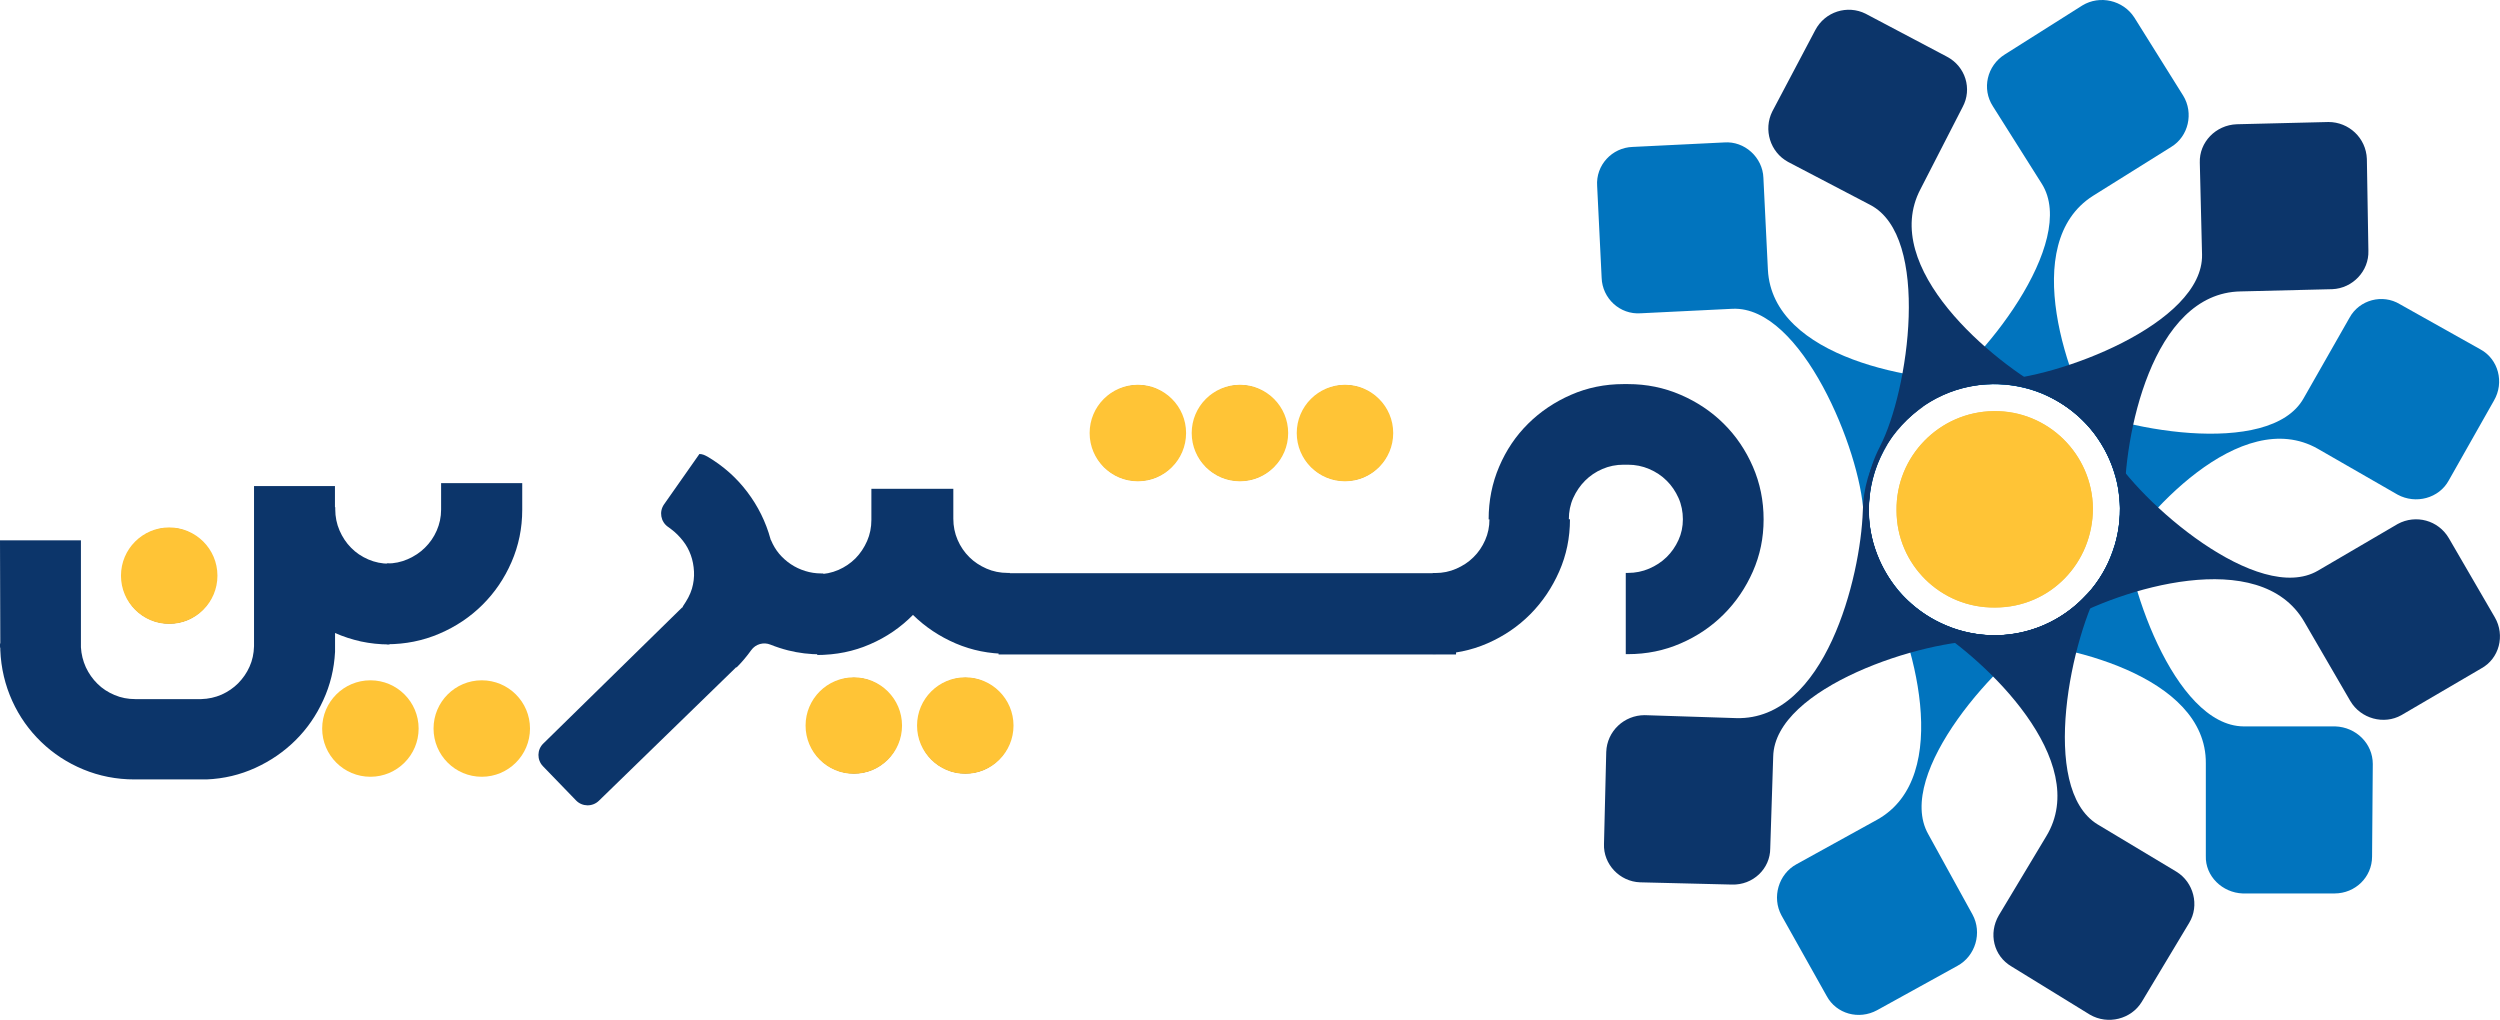 <svg xmlns:xlink="http://www.w3.org/1999/xlink" xmlns="http://www.w3.org/2000/svg" id="Layer_2" data-name="Layer 2" viewBox="0 0 244.67 99.81" width="1500"  height="611.91" ><SCRIPT xmlns="" id="allow-copy_script"/>
  <defs>
    <style>
      .cls-1, .cls-2, .cls-3, .cls-4, .cls-5, .cls-6 {
        stroke-width: 0px;
      }

      .cls-1, .cls-3, .cls-4, .cls-6 {
        fill-rule: evenodd;
      }

      .cls-1, .cls-5 {
        fill: #ffc436;
      }

      .cls-2, .cls-4 {
        fill: #0c356a;
      }

      .cls-3 {
        fill: #0174be;
      }

      .cls-6 {
        fill: #e8c766;
      }
    </style>
  </defs>
  <g id="Layer_3" data-name="Layer 3">
    <g>
      <g>
        <path class="cls-3" d="m182.37,50.18c-.29-6.04-6.04-20.26-12.81-19.96l-8.98.44c-2.06.15-3.76-1.47-3.83-3.46l-.44-8.99c-.15-2.06,1.47-3.76,3.46-3.83l8.98-.44c1.99-.15,3.76,1.47,3.83,3.46l.44,8.99c.44,8.69,14.65,11.12,21.13,10.83,3.61-.22,6.92,1.25,9.35,3.61-2.21-2.06-5.23-3.24-8.47-3.24-6.77.07-12.22,5.6-12.15,12.45.07,5.23,3.39,9.65,8.03,11.34-4.71-1.47-8.32-5.89-8.54-11.2h0Z"/>
        <path class="cls-3" d="m200.93,61.37c-5.3,2.95-15.54,14.36-12.22,20.26l4.34,7.88c.96,1.77.29,4.05-1.47,5.01l-7.88,4.35c-1.77.96-3.98.37-4.93-1.4l-4.42-7.88c-.96-1.77-.29-4.05,1.47-5.01l7.88-4.35c7.58-4.2,3.53-18.05.37-23.72-2.36-4.27-1.91-9.35.74-13.11-1.25,1.91-1.91,4.2-1.91,6.63.07,6.78,5.67,12.23,12.44,12.15,5.52-.07,10.24-3.83,11.63-8.91-.74,3.31-2.87,6.33-6.04,8.1h0Z"/>
        <path class="cls-3" d="m207.85,50.47c0,6.11,4.93,20.55,11.71,20.62h8.98c2.06.07,3.68,1.69,3.68,3.68l-.07,9.06c0,1.99-1.62,3.61-3.68,3.61h-8.98c-1.99-.07-3.68-1.69-3.61-3.68v-9.06c.07-8.62-13.99-11.86-20.47-11.93-5.82,0-10.6-3.98-12-9.35,1.55,5.08,6.33,8.77,11.93,8.77,6.77-.07,12.22-5.67,12.15-12.45-.07-2.65-.96-5.16-2.43-7.15,1.77,2.14,2.8,4.86,2.8,7.88h0Z"/>
        <path class="cls-3" d="m201.74,39.13c5.3,2.95,20.4,5.75,23.71-.15l4.49-7.88c.96-1.77,3.24-2.36,4.93-1.33l7.88,4.42c1.77.96,2.36,3.24,1.33,5.01l-4.42,7.81c-.96,1.77-3.24,2.36-5.01,1.4l-7.81-4.49c-7.51-4.27-17.23,6.41-20.4,12.08-2.95,5.16-8.98,7.44-14.43,5.75,1.03.29,2.14.44,3.31.44,6.77-.07,12.22-5.67,12.15-12.45s-5.67-12.23-12.44-12.15c-.81,0-1.62.07-2.43.29,3.02-.74,6.26-.44,9.13,1.25h0Z"/>
        <path class="cls-3" d="m188.71,38.98c5.15-3.24,14.73-15.25,11.12-20.99l-4.79-7.59c-1.1-1.69-.59-3.98,1.18-5.08l7.58-4.79c1.69-1.03,3.98-.52,5.08,1.18l4.79,7.66c1.03,1.69.52,3.98-1.18,5.01l-7.66,4.79c-7.29,4.64-2.5,18.19.96,23.72,2.43,3.83,2.43,8.54.44,12.3.81-1.62,1.25-3.46,1.25-5.45-.07-6.78-5.67-12.23-12.44-12.15-6.77.07-12.22,5.6-12.15,12.45,0,.29.07.59.07.88-.52-4.64,1.55-9.35,5.74-11.93h0Z"/>
      </g>
      <g>
        <path class="cls-4" d="m194.38,62.7c-6.11-.15-20.69,4.57-20.84,11.34l-.29,8.99c0,1.99-1.69,3.61-3.76,3.54l-8.98-.22c-1.99-.07-3.61-1.77-3.53-3.76l.22-8.99c.07-2.06,1.77-3.61,3.76-3.61l8.98.29c8.69.22,12.15-13.77,12.37-20.26.07-4.42,2.5-8.25,6.04-10.31-3.31,2.21-5.45,5.97-5.45,10.31.07,6.78,5.67,12.23,12.44,12.15,3.76-.07,7.07-1.77,9.28-4.49-2.28,3.17-6.04,5.16-10.24,5.01h0Z"/>
        <path class="cls-4" d="m205.79,56.95c-3.09,5.23-6.26,20.18-.52,23.72l7.73,4.64c1.69,1.03,2.28,3.31,1.25,5.01l-4.64,7.73c-1.03,1.69-3.31,2.28-5.08,1.25l-7.66-4.71c-1.77-1.03-2.28-3.24-1.25-5.01l4.64-7.73c4.49-7.37-5.89-17.31-11.49-20.7-4.57-2.8-6.77-8.1-5.74-13.11-.07.66-.15,1.33-.15,1.99.07,6.78,5.67,12.23,12.44,12.15,6.77-.07,12.22-5.67,12.15-12.45,0-.59-.07-1.18-.15-1.77.59,2.95.15,6.19-1.55,8.99h.02Z"/>
        <path class="cls-4" d="m206.38,43.99c3.02,5.23,14.65,15.25,20.47,11.86l7.81-4.57c1.77-.96,3.98-.37,5.01,1.4l4.49,7.73c1.03,1.77.44,4.05-1.33,5.01l-7.81,4.57c-1.69.96-3.98.37-5.01-1.4l-4.49-7.73c-4.34-7.51-18.04-3.24-23.71.07-5.23,3.02-11.71,1.77-15.54-2.58,2.28,2.36,5.52,3.83,9.06,3.83,6.77-.07,12.22-5.67,12.15-12.45-.07-5.01-3.09-9.28-7.44-11.12,2.58.96,4.86,2.8,6.33,5.38h.01Z"/>
        <path class="cls-4" d="m195.26,37.21c6.04-.15,20.4-5.52,20.25-12.3l-.22-8.99c-.07-1.99,1.55-3.68,3.61-3.76l8.98-.22c1.99,0,3.68,1.55,3.76,3.61l.15,8.99c.07,1.99-1.55,3.68-3.53,3.76l-8.98.22c-8.69.15-11.49,14.29-11.34,20.85.07,5.38-3.24,10.09-8.03,11.86,4.49-1.84,7.66-6.33,7.58-11.49-.07-6.78-5.67-12.23-12.44-12.15-3.98.07-7.51,1.99-9.72,5.01,2.21-3.17,5.82-5.3,9.94-5.38h0Z"/>
        <path class="cls-4" d="m183.99,43.69c2.8-5.38,5.01-20.55-.96-23.64l-8.03-4.2c-1.77-.96-2.43-3.17-1.55-4.94l4.2-7.95c.96-1.84,3.17-2.5,4.93-1.62l7.95,4.2c1.84.96,2.5,3.17,1.55,4.93l-4.12,8.03c-4.05,7.66,7,16.94,12.74,19.96,3.46,1.77,5.67,4.94,6.41,8.47-1.33-5.45-6.26-9.43-12.08-9.35-6.77.07-12.22,5.6-12.15,12.45.07,2.95,1.18,5.67,2.95,7.81-3.39-3.76-4.34-9.35-1.84-14.14h0Z"/>
      </g>
      <path class="cls-6" d="m195.26,59.46c-5.3.07-9.65-4.2-9.65-9.5-.07-5.3,4.2-9.65,9.5-9.72s9.65,4.2,9.72,9.5c0,5.38-4.2,9.72-9.57,9.72h0Z"/>
      <path class="cls-1" d="m185.61,49.95c0,5.3,4.34,9.58,9.65,9.5,5.38,0,9.57-4.35,9.57-9.72-.07-5.3-4.42-9.58-9.72-9.5-5.3.07-9.57,4.42-9.5,9.72h0Z"/>
    </g>
    <g>
      <path class="cls-2" d="m32.79,63.81c-.09,1.67-.47,3.24-1.16,4.73-.68,1.49-1.58,2.79-2.71,3.91s-2.44,2.02-3.93,2.7-3.08,1.06-4.77,1.13h-7.06c-1.77,0-3.44-.33-5.01-.98-1.57-.65-2.94-1.55-4.12-2.69s-2.13-2.47-2.83-4.01S.1,65.39.03,63.62v-.16s-.03-.12-.03-.19v-.21l.03-.16-.03-10.02h7.92v10.47c.04.68.2,1.33.48,1.95.29.62.67,1.16,1.14,1.62.47.47,1.03.83,1.67,1.1.63.27,1.31.4,2.03.4h6.45c.72-.02,1.38-.17,2-.44.62-.28,1.16-.65,1.62-1.11.46-.47.84-1.01,1.11-1.62.28-.62.42-1.28.44-2v-15.68h7.92v2.07h.03v.21c0,.73.14,1.42.42,2.07.28.64.65,1.21,1.13,1.69.47.48,1.03.86,1.68,1.14s1.33.42,2.07.42v7.9c-.97,0-1.89-.1-2.78-.29-.89-.2-1.73-.47-2.54-.83v1.88-.02Zm-16.22-12.14c.64,0,1.24.12,1.8.38.55.25,1.04.59,1.46,1.01.42.42.75.92.99,1.49.24.57.36,1.18.36,1.83s-.12,1.25-.36,1.81-.57,1.06-.99,1.48-.91.75-1.46.99c-.56.24-1.16.36-1.8.36s-1.25-.12-1.81-.36c-.56-.24-1.06-.57-1.48-.99-.42-.42-.75-.91-.99-1.48-.24-.56-.36-1.17-.36-1.81s.12-1.25.36-1.83c.24-.57.57-1.07.99-1.49.42-.42.91-.76,1.48-1.01.56-.25,1.17-.38,1.81-.38Z"/>
      <path class="cls-2" d="m51.11,47.29v2.6c0,1.81-.35,3.51-1.05,5.12s-1.65,3-2.85,4.19-2.6,2.13-4.22,2.82c-1.61.69-3.32,1.03-5.13,1.03v-7.9c.72,0,1.4-.14,2.04-.42s1.21-.65,1.69-1.13c.48-.47.87-1.03,1.15-1.67s.43-1.32.43-2.05v-2.6h7.94Z"/>
      <path class="cls-2" d="m72.03,65.32l-13.42,13.05c-.63.61-1.63.59-2.23-.03l-3.24-3.35c-.6-.62-.59-1.62.03-2.22l13.6-13.33h.05v-.05s0-.03.01-.03c0,0,.01,0,.01-.03.2-.29.37-.57.52-.85.15-.28.27-.57.36-.87.16-.55.23-1.11.2-1.68-.03-.56-.13-1.1-.31-1.6s-.43-.97-.77-1.4-.71-.81-1.14-1.13l-.34-.25c-.7-.5-.87-1.48-.37-2.19l3.46-4.93c.14,0,.28.03.42.08.13.05.26.12.39.19,1.52.9,2.81,2.04,3.87,3.44,1.06,1.4,1.82,2.94,2.28,4.62,0,.04.02.07.05.11.2.48.46.92.79,1.32.33.39.71.73,1.14,1.02s.9.51,1.41.67,1.03.24,1.57.24h.21v7.92h-.21c-1.13,0-2.21-.13-3.24-.39-.59-.15-1.17-.34-1.72-.56-.68-.28-1.46-.06-1.89.54s-.9,1.16-1.43,1.69l-.08-.03.02.03Z"/>
      <path class="cls-2" d="m83.58,66.34c.64,0,1.24.12,1.8.38.55.25,1.04.59,1.46,1.01.42.42.75.92.99,1.49s.36,1.18.36,1.83-.12,1.25-.36,1.81-.57,1.06-.99,1.48c-.42.42-.91.75-1.46.99-.56.24-1.16.36-1.8.36s-1.25-.12-1.81-.36-1.06-.57-1.48-.99c-.42-.42-.75-.91-.99-1.48-.24-.56-.36-1.17-.36-1.81s.12-1.25.36-1.83c.24-.57.57-1.07.99-1.49s.91-.76,1.48-1.01c.56-.25,1.17-.38,1.81-.38Zm9.72-18.5v2.93c0,.73.14,1.42.42,2.07s.66,1.2,1.14,1.68,1.05.85,1.69,1.13,1.33.42,2.07.42h.21v7.92h-.21c-1.81,0-3.5-.34-5.09-1.02-1.58-.68-2.98-1.61-4.18-2.79-1.2,1.22-2.6,2.18-4.2,2.87-1.6.7-3.33,1.05-5.17,1.05v-7.9c.73,0,1.42-.14,2.07-.42.64-.28,1.2-.66,1.68-1.14.47-.48.85-1.05,1.13-1.69s.42-1.33.42-2.07v-3.04h8.03,0Zm1.18,18.5c.64,0,1.24.12,1.8.38.56.25,1.04.59,1.46,1.01.42.42.75.92.99,1.49s.36,1.18.36,1.83-.12,1.25-.36,1.81-.57,1.06-.99,1.48c-.42.42-.91.75-1.46.99-.55.24-1.15.36-1.8.36s-1.25-.12-1.81-.36-1.06-.57-1.48-.99c-.42-.42-.75-.91-.99-1.48-.24-.56-.36-1.17-.36-1.81s.12-1.25.36-1.83c.24-.57.57-1.07.99-1.49s.91-.76,1.48-1.01c.56-.25,1.17-.38,1.81-.38Z"/>
      <path class="cls-2" d="m97.73,56.1h44.77v7.95h-44.77s0-7.95,0-7.95Zm13.64-18.4c.64,0,1.24.13,1.8.38.55.25,1.04.59,1.46,1.01s.75.92.99,1.49c.24.57.36,1.18.36,1.83s-.12,1.25-.36,1.81-.57,1.06-.99,1.48-.91.75-1.46.99c-.55.24-1.15.36-1.8.36s-1.25-.12-1.81-.36-1.06-.57-1.48-.99c-.42-.42-.75-.91-.99-1.48-.24-.56-.36-1.17-.36-1.81s.12-1.25.36-1.83c.24-.57.57-1.07.99-1.49.42-.42.91-.76,1.48-1.01.56-.25,1.17-.38,1.81-.38Zm9.99,0c.64,0,1.24.13,1.8.38.55.25,1.04.59,1.46,1.01s.75.92.99,1.49c.24.57.36,1.18.36,1.83s-.12,1.25-.36,1.81-.57,1.06-.99,1.48-.91.75-1.46.99c-.55.24-1.15.36-1.8.36s-1.25-.12-1.81-.36-1.06-.57-1.48-.99c-.42-.42-.75-.91-.99-1.48-.24-.56-.36-1.17-.36-1.81s.12-1.25.36-1.83c.24-.57.57-1.07.99-1.49.42-.42.91-.76,1.48-1.01.56-.25,1.17-.38,1.81-.38Zm10.29,0c.64,0,1.24.13,1.8.38s1.04.59,1.46,1.01.75.92.99,1.49c.24.57.36,1.18.36,1.83s-.12,1.25-.36,1.81-.57,1.06-.99,1.48-.91.75-1.46.99-1.15.36-1.8.36-1.25-.12-1.81-.36-1.06-.57-1.48-.99-.75-.91-.99-1.48c-.24-.56-.36-1.17-.36-1.81s.12-1.25.36-1.83c.24-.57.57-1.07.99-1.49s.91-.76,1.48-1.01c.56-.25,1.17-.38,1.81-.38Z"/>
      <path class="cls-2" d="m140.24,56.08h.24c.72,0,1.4-.14,2.04-.42s1.21-.65,1.69-1.13c.48-.47.86-1.03,1.14-1.67.28-.63.42-1.31.42-2.03h-.08c0-1.83.34-3.54,1.03-5.16s1.63-3.01,2.83-4.2c1.2-1.19,2.6-2.13,4.2-2.83s3.32-1.05,5.14-1.05h.43c1.83,0,3.54.35,5.16,1.05s3.02,1.64,4.22,2.83c1.2,1.19,2.15,2.59,2.85,4.2s1.05,3.33,1.05,5.16-.35,3.51-1.05,5.1-1.65,2.99-2.85,4.19-2.6,2.15-4.22,2.85c-1.61.7-3.33,1.05-5.16,1.05h-.21v-7.95h.21c.73,0,1.43-.14,2.08-.42.65-.28,1.22-.65,1.71-1.13.48-.47.87-1.03,1.16-1.67.29-.63.43-1.31.43-2.03s-.14-1.45-.43-2.09-.67-1.21-1.16-1.69c-.48-.48-1.05-.86-1.71-1.14-.65-.28-1.35-.42-2.08-.42h-.43c-.73,0-1.42.14-2.07.42s-1.21.66-1.69,1.14-.87,1.05-1.16,1.69-.43,1.34-.43,2.09h.11c0,1.81-.35,3.51-1.05,5.1s-1.64,2.99-2.83,4.19-2.59,2.15-4.19,2.85c-1.6.7-3.31,1.05-5.12,1.05h-.24v-7.95l.02.02Z"/>
      <circle class="cls-5" cx="131.63" cy="42.38" r="4.72"/>
      <g>
        <circle class="cls-5" cx="47.15" cy="71.3" r="4.72"/>
        <circle class="cls-5" cx="36.25" cy="71.3" r="4.72"/>
      </g>
      <circle class="cls-5" cx="16.56" cy="56.34" r="4.72"/>
      <circle class="cls-5" cx="83.56" cy="71.01" r="4.72"/>
      <circle class="cls-5" cx="94.47" cy="71.01" r="4.72"/>
      <circle class="cls-5" cx="111.36" cy="42.38" r="4.72"/>
      <circle class="cls-5" cx="121.35" cy="42.38" r="4.72"/>
    </g>
  </g>
</svg>